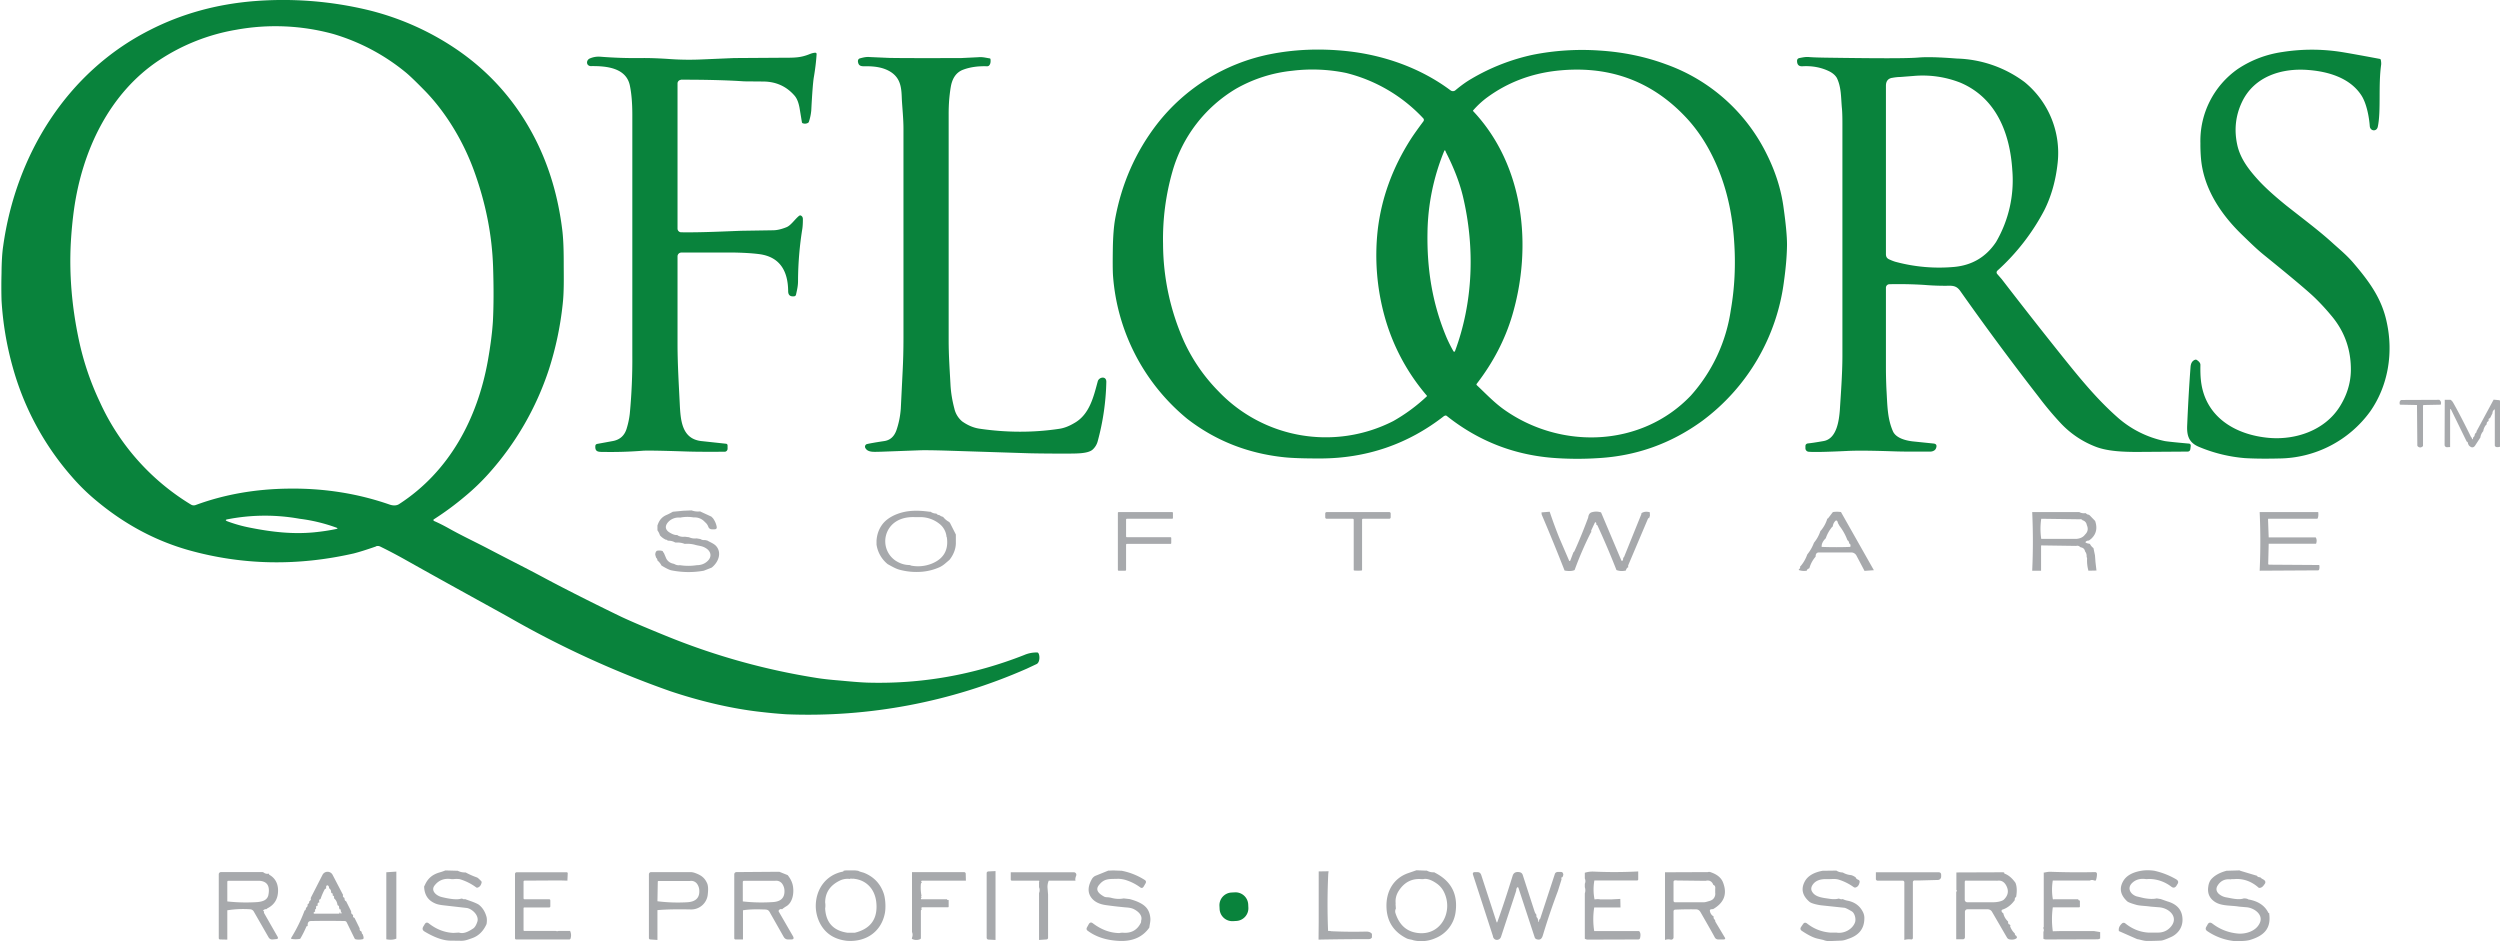 <svg viewBox="0 0 170 64" xmlns="http://www.w3.org/2000/svg">
  <path
    d="m165.869 27.188.045.034q.114.114.057.296l-1.138.023a.06.06 0 0 0-.048.012l-.015.02a.04.04 0 0 0-.005.025v2.734q-.171.17-.342.034a.11.11 0 0 1-.045-.09l-.023-2.735-1.161-.023q-.068-.216.08-.319zm.774 0a.6.6 0 0 1 .159.17q.49.855 1.24 2.382 0 .023.046.011 0 .114.045.114l.013.003.012-.004.008-.01q.002-.005.002-.012l-.012-.034.034-.08q.103-.08.08-.148l.068-.136q.08-.024.069-.149l.022-.011 1.138-2.108.365.035q.068 0 .068.068v3.099q-.194.057-.296 0a.11.11 0 0 1-.057-.103v-2.404q0-.056-.045-.011a.29.29 0 0 0-.114.24l-.171.341q-.114 0-.091.16l-.011.034q-.148.08-.114.227h-.023a.85.85 0 0 0-.216.456.8.8 0 0 0-.194.41q0 .034-.034.069l-.296.455q-.182.319-.455.035l-.057-.114q0-.115-.091-.148l-1.058-2.165q-.069-.114-.069.023V30.4l-.204.01a.16.16 0 0 1-.155-.087.2.2 0 0 1-.016-.06l.011-3.076zM47.028 34.707q.285.102.58.068l.068.034.695.32.113.113q.195.274.25.57.035.182-.159.182h-.147q-.195 0-.262-.17a.7.7 0 0 0-.228-.32.93.93 0 0 0-.774-.319 2.5 2.5 0 0 0-.91.012.98.98 0 0 0-.74.227c-.307.274-.341.593.057.81q.273.159.455.148.045-.001.068.034a.8.8 0 0 0 .478.08l.16.022.114.012a.96.96 0 0 0 .523.08l.262.045q.136.09.307.068l.16.034c.193.114.443.206.591.365.41.456.171 1.094-.273 1.458l-.034.023-.523.205q-1.081.195-2.197-.023-.194-.034-.683-.33a1 1 0 0 0-.273-.342v-.011a.27.27 0 0 0-.091-.183l-.057-.193q0-.194.114-.274a.75.75 0 0 1 .319 0l.08.023q0 .069.068.114l.17.399a.67.67 0 0 0 .478.342l.091.034a.54.54 0 0 0 .353.068q.58.09 1.15 0 .455 0 .75-.296c.32-.32.183-.684-.159-.877-.25-.148-.466-.137-.728-.217a2 2 0 0 0-.683-.057 1.34 1.34 0 0 0-.603-.09l-.057-.012a.9.9 0 0 0-.49-.114l-.022-.023q-.034-.046-.114-.046a1.2 1.2 0 0 1-.398-.296 1.2 1.2 0 0 0-.171-.342v-.296q0-.068.023-.09.159-.48.603-.662.228-.102.421-.216l.717-.068zm16.172.091h.08a.66.66 0 0 0 .398.125q.057.091.194.103l.057.034q.067.056.159.068.022.034.045.023.17.216.41.342 0 .023.046.045l.398.787.011.022v.627a1.7 1.7 0 0 1-.125.57q-.114.285-.307.524l-.307.262q-.16.136-.342.227-.57.262-1.206.32-.786.068-1.548-.137c-.262-.069-.546-.24-.797-.376a2.1 2.1 0 0 1-.74-1.208l-.022-.114v-.285q.045-.615.375-1.07.285-.399.854-.661c.763-.342 1.536-.342 2.367-.228m-1.366 3.634q.057-.023.091.023a2.5 2.5 0 0 0 1.457-.137q1.195-.501 1.002-1.788-.023-.012-.023-.057a1.27 1.27 0 0 0-.512-.878 2.1 2.1 0 0 0-1.252-.432h-.421q-.876-.023-1.423.432a1.594 1.594 0 0 0 .16 2.54q.454.286.922.286m43.543-3.623q.297.888.649 1.766l.672 1.56a.04.04 0 0 0 .016.018.046.046 0 0 0 .063-.018l.216-.57a.2.2 0 0 0 .069-.079q.467-1.025.933-2.278.034-.308.25-.365a1.04 1.04 0 0 1 .626.011l1.377 3.259q.035.068.08.023.057-.057.046-.206.045 0 .057-.034l1.183-2.928v-.056q.228-.16.569-.069l.012.228-.069.216q0-.148-.091.057l-1.309 3.088q-.033.09 0 .125 0 .045-.011.023-.114.057-.159.228-.341.079-.638-.034a56 56 0 0 0-1.286-3.02q-.022-.057-.079-.045v-.046a.3.3 0 0 0-.023-.114.046.046 0 0 0-.08 0l-.239.513q-.022.034 0 .114-.023.068-.023.023a23 23 0 0 0-1.115 2.575q-.239.113-.683.034a134 134 0 0 0-1.536-3.76q-.023-.023-.034-.194zm19.815.034 2.23 3.942-.637.045-.546-1.036a.4.4 0 0 0-.342-.217h-2.208q-.227 0-.227.274v.011a2 2 0 0 0-.421.775l-.034.034q-.115.023-.148.148-.263.045-.501-.034-.034 0-.046-.023l.023-.057q.092-.034.068-.148.012-.045.035-.046a2.5 2.5 0 0 0 .455-.797q.296-.365.455-.797.285-.343.432-.775 0-.034.035-.046.284-.342.421-.752.023-.102.057-.068l.341-.444q.262-.045.569 0m-.569.934q-.012.08-.045.068-.285.342-.433.764v.01q-.308.297-.284.593 1.047.035 1.912 0l.045-.011v-.046q.023-.136-.091-.182v-.023q-.012-.136-.114-.193a3.7 3.7 0 0 0-.535-.969l-.114-.205q-.01-.102-.068-.148-.045-.045-.091 0a.6.6 0 0 0-.182.342m-44.99.831v.342a.06.06 0 0 1-.02.045.06.06 0 0 1-.047.012H76.63a.057.057 0 0 0-.057.057v1.71a.057.057 0 0 1-.057.056h-.455a.056.056 0 0 1-.046-.057v-3.873a.057.057 0 0 1 .057-.057h3.63a.057.057 0 0 1 .058.057v.341a.057.057 0 0 1-.057.057H76.63a.057.057 0 0 0-.057.057v1.14a.057.057 0 0 0 .057.057h2.959a.057.057 0 0 1 .057.056m14.808-1.765q.113 0 .113.114v.227q0 .114-.114.114h-1.775a.07.07 0 0 0-.057.057v3.418a.045.045 0 0 1-.045.046l-.228.011-.25-.011a.046.046 0 0 1-.046-.046v-3.418a.07.07 0 0 0-.057-.057H90.23q-.114 0-.114-.114v-.227q0-.114.114-.114zm46.934-.001a.64.64 0 0 0 .432.07.17.17 0 0 0 .08.056q.035.046.114.046l.08.045.375.388q.25.729-.262 1.207l-.159.125q-.136 0-.205.069-.057.045 0 .08.08.045.171.056l.102.023a.75.75 0 0 0 .239.285l.103.49.034.456.068.58-.546.012a2.5 2.5 0 0 1-.091-.832l-.034-.136a.48.48 0 0 0-.103-.342q-.045-.228-.261-.273l-.069-.023q-.124-.126-.273-.08l-2.356-.034q-.022-.023-.034.045-.012.057.023.057h-.023v1.618h-.603q.092-1.994 0-3.987zm-2.572 1.824h2.39q.341-.035.523-.228l.057-.069q.285-.273.114-.65a.38.38 0 0 0-.284-.318q-.069-.091-.194-.068l-2.618-.035a4.6 4.6 0 0 0 0 1.367m18.836-1.823q.034.32-.057.456h-3.289q0-.023-.034 0a.06.06 0 0 0-.034.046l.045 1.219h3.198q.114.194.023.433h-3.221l-.034 1.367q0 .046.057.057l3.414.023a.6.6 0 0 1-.011.319q-.023.045-.08.045l-3.96.023q.09-1.982 0-3.987zM31.128 59.212q.24.125.535.114.376.204.774.341.08.035.285.251.045.045.023.114-.057.25-.25.319a.12.12 0 0 1-.103 0 3.6 3.6 0 0 0-1.138-.57 1.8 1.8 0 0 0-.422 0h-.125q-.717-.114-1.138.41c-.319.376.114.73.478.81.319.08 1.013.227 1.32.102l.08.011q.091.057.17.023l.479.17q.307.115.455.206.387.297.535.843.045.205 0 .478-.33.741-1.002.969c-.261.091-.455.17-.705.17l-.786-.01q-.728-.023-1.718-.616-.216-.124-.091-.342l.09-.148q.115-.204.297-.057.762.593 1.65.638l.387-.023c.341.114.683-.09.979-.284q.159-.114.273-.456c.136-.433-.376-.889-.728-.934l-1.594-.182q-.387-.045-.569-.137-.705-.308-.728-1.14l.057-.113c.205-.456.523-.707.99-.843q.205-.057.398-.137zm27.03-.023.194.023c.136.08.307.102.421.148q.967.398 1.309 1.367c.136.376.16 1.003.09 1.367-.25 1.287-1.308 1.982-2.594 1.88q-1.263-.148-1.81-1.174a2.6 2.6 0 0 1-.296-1.184c0-1.14.683-2.12 1.844-2.347q.046-.011.057-.069h.057l.08-.011zm-.364.581a1.2 1.2 0 0 0-.694.114q-.98.479-.99 1.48.035.206 0 .411.08 1.447 1.525 1.652h.49q1.479-.365 1.479-1.766 0-.752-.364-1.253-.456-.604-1.264-.66-.022 0-.034.022-.068-.057-.148 0m18.483-.558a4.5 4.5 0 0 1 1.548.615q.16.09.068.25l-.114.194q-.102.182-.261.057a3.3 3.3 0 0 0-.877-.456 1.9 1.9 0 0 0-.592-.113c-.603.022-.933-.046-1.297.398-.341.388.034.65.341.82a.5.5 0 0 0 .205.035q.159.011.285.045.42.114.83.035l.399.045q.774.205 1.093.535.273.274.318.752c.023.205-.045.433-.068.65q-.66.945-1.98.911-1.332-.045-2.197-.683-.148-.092-.057-.251l.114-.205q.113-.194.285-.057.864.65 1.798.66.136-.034.273-.022.819.057 1.183-.672.024-.034.023-.148c.114-.353-.193-.627-.478-.775q-.182-.102-.523-.125a27 27 0 0 1-1.4-.16q-.638-.09-.945-.455-.444-.525-.011-1.3a.55.55 0 0 1 .227-.227l.9-.365h.102l.228-.011zm20.611-.012h.137q.239.137.512.114.01.024.045.034 1.674.855 1.389 2.735a2.22 2.22 0 0 1-1.355 1.709 2.37 2.37 0 0 1-1.502.148c-.136-.057-.307-.057-.455-.126q-1.32-.66-1.377-2.096c-.046-1.07.455-1.994 1.48-2.347l.557-.193zm-1.992 2.256.023.33a.4.4 0 0 0-.023.32q.387 1.185 1.48 1.332c1.616.228 2.47-1.47 1.81-2.79a1.5 1.5 0 0 0-.444-.536c-.262-.194-.65-.41-.968-.33h-.09q-.98-.092-1.549.763-.285.42-.227.911m29.966-2.256a.76.76 0 0 0 .387.126q.057 0 .102.034.24.125.513.148.136.034.307.148.034.114.182.17a.14.14 0 0 1 .091.149q-.057.32-.284.376a.16.16 0 0 1-.114-.023 3.6 3.6 0 0 0-1.025-.513c-.273-.08-.512-.022-.83-.034-.387-.011-.74.08-.945.388q-.137.205-.068.398c.205.456.762.479 1.274.559q.33.045.569-.023l.046.011a.3.3 0 0 0 .228.023q.136.069.295.103.763.136 1.082.786a.9.9 0 0 1 .091.455c-.012.718-.421 1.151-1.116 1.367-.136.057-.33.114-.466.114l-.82.034a1 1 0 0 1-.387-.08l-.398-.09q-.41-.092-1.058-.524-.17-.114-.046-.285l.125-.183q.114-.159.273-.034.695.547 1.571.616h.421c.501.09 1.081-.205 1.263-.684.091-.24-.022-.638-.204-.752q-.387-.228-.501-.25l-1.514-.16c-.262-.023-.728-.125-.865-.24q-.728-.615-.341-1.366.296-.582 1.229-.752zm21.624.012a5.2 5.2 0 0 1 1.48.58q.227.138.079.343l-.068.113q-.148.195-.341.046a2.5 2.5 0 0 0-1.48-.524l-.228.011q-.591-.09-.956.262c-.364.354-.113.775.308.912l.478.114q.546.102.887.023l.274.045.455.16q1.024.296 1.024 1.253 0 .364-.193.672a1.36 1.36 0 0 1-.547.478q-.569.262-.739.262-.456.023-.922.023c-.239 0-.456-.091-.683-.125l-1.241-.547q-.056-.273.205-.513a.17.17 0 0 1 .228-.011q.705.57 1.559.627h.626q.501.011.831-.308c.705-.684 0-1.367-.729-1.413l-.569-.045c-.353-.057-.751-.046-1.024-.137q-.478-.137-.569-.228-.672-.627-.285-1.333.308-.58 1.252-.74.41-.069.888 0m5.702-.023h.08a.08.08 0 0 1 .057.023l1.138.341q.045.103.227.103.034.057.205.148.194.114.114.274c-.102.148-.205.319-.421.296l-.012-.012q-.682-.604-1.525-.592l-.148.011h-.17q-.069.024-.103.012-.546-.045-.842.421-.193.307.08.57.227.194.523.24c.319.056.82.193 1.173.068q.227 0 .307.068 1.002.171 1.366.911.023.035.056.012v.045c.148 1.048-.398 1.515-1.308 1.789-.319.09-.683.068-1.025.08a4 4 0 0 1-1.866-.673q-.183-.114-.08-.296l.091-.16q.114-.215.319-.068.785.604 1.775.684c.512.034 1.161-.16 1.423-.66.341-.605-.341-1.083-.854-1.129l-.523-.045c-.524-.091-1.184-.023-1.639-.32q-.558-.364-.455-1.036.045-.364.262-.57.34-.34.978-.512zm-61.856.057-.023.182a44 44 0 0 0-.011 3.874q.136 0 .227.022a33 33 0 0 0 2.368.023q.272 0 .387.16v.239q-.069.114-.217.114-1.707 0-3.414.034l.011-1.219v-3.418zm-63.392.023v4.557q-.285.124-.683.045v-4.557zm40.744-.035v4.683l-.456-.023q-.147 0-.147-.148v-4.363q0-.114.125-.126zm43.703.023v.547a.08.08 0 0 1-.08.069h-2.902q-.114.648.011 1.287.25-.035.387 0h.74l.626-.034.012.58h-1.787a5.2 5.2 0 0 0 0 1.607h3.05q.147.136.068.478a.13.13 0 0 1-.042.064.13.13 0 0 1-.072.028l-3.46.011c-.068 0-.125-.034-.182-.057V60.75a.66.66 0 0 0 0-.422V60.1a.44.44 0 0 0 0-.364v-.388q.285-.09.592-.08 1.513.069 3.039-.01m-88.09 1.561.023.034q-.056.137.091.205 0 .194.114.228l.342.684q-.012.194.113.227l.023.046q-.045.137.091.171l.353.718q-.022.159.102.193l.035.069q0 .09.068.136l.034.103q.034.102.023.16 0 .068-.091.08-.228.045-.444 0a.14.14 0 0 1-.08-.07l-.523-1.07a.16.16 0 0 0-.16-.103 57 57 0 0 0-2.276 0q-.227 0-.227.274v.08q-.024-.024-.057 0-.023 0-.034.034a7 7 0 0 1-.387.774q-.023.057-.08.057-.296.045-.57-.011l.012-.068q.535-.866.888-1.8v-.035q.114-.045.114-.204.124-.069.114-.217v-.034q.113-.034.113-.194.149-.09.091-.205l.035-.08.774-1.515a.386.386 0 0 1 .682 0zm-1.137-.421-.023.045q-.035-.023-.069.034a4 4 0 0 0-.284.661h.023q-.16 0-.103.205v.023q-.147 0-.114.194v.034q-.068-.023-.102.045a.1.1 0 0 0 0 .092l-.023.09q-.045 0-.057.046-.022.035.023.08l-.068.08q-.034 0-.046.034-.01.068.046.068h1.673a.034.034 0 0 0 .034-.023q.022-.033 0-.057h.057q-.012.08.057.069.067-.012 0-.103l-.023-.045q0-.194-.08-.126l-.034-.114q0-.17-.08-.148l-.034-.068a.7.7 0 0 0-.193-.399q0 .034-.046-.068.035-.045-.011-.114-.046-.045-.057 0l-.011-.046q0-.193-.091-.148l-.023-.09a.26.26 0 0 0-.114-.229l-.023-.045q0-.114-.08-.16-.045-.035-.09.012-.045.057-.023.17m43.498-.512h-2.993l-.023.011a.05.05 0 0 0-.023.046q0 .034.035.034v.046q-.046.023-.057.09-.035.411.045.821h.012q-.034 0-.046.034l.023.046.023.011v.023q-.023-.023-.035 0a.1.1 0 0 0-.02.054q0 .03.02.048h1.753q.022.08.114.046v.444q0 .057-.057.057h-1.764q-.08.091 0 .103a.05.05 0 0 0 0 .045q-.069.012-.068.114v1.823q0 .057-.046.08a.63.63 0 0 1-.569-.023l.011-.068q.081-.228 0-.388v-4.078h3.551a.114.114 0 0 1 .103.114zm40.631-.422a1 1 0 0 1-.069.194q-.045-.034-.057.023-.022.068 0 .114l-.25.797a46 46 0 0 0-1.024 3.02c-.069.227-.182.33-.41.261a.2.2 0 0 1-.137-.114l-1.115-3.395-.018-.02a.06.06 0 0 0-.051-.006l-.022.015a.4.4 0 0 0-.057.205l-.034.114-1.002 3.042a.3.3 0 0 1-.064.105.3.3 0 0 1-.218.094.3.3 0 0 1-.116-.028.29.29 0 0 1-.148-.228l-1.354-4.17q-.057-.182.136-.182h.16q.194 0 .261.194l1.036 3.178q.035.102.068 0 .456-1.264 1.036-3.133.091-.285.433-.24.193.023.25.194l.797 2.461q.057.171.113.205l.023.08a.17.17 0 0 0 .069.182l.056.194v.046q0 .009.007.016.007.006.016.006a.02.02 0 0 0 .016-.006.02.02 0 0 0 .007-.016v-.046l.034-.114q.045 0 .057-.057l.99-3.019q.035-.114.182-.136h.228q.148 0 .159.17m9.833-.16a.28.28 0 0 1 .205.012q.672.228.842.73.422 1.138-.694 1.777h-.023q-.09 0-.147.022-.046.023-.046.08.034.262.262.399-.035.114.057.205.045.034.045.091l.012.057.626 1.048q.113.16-.092.16h-.33a.27.27 0 0 1-.25-.149q-.114-.227-.945-1.674c-.136-.25-.273-.228-.5-.228a25 25 0 0 0-1.252.023.115.115 0 0 0-.103.114v1.765a.15.15 0 0 1-.058.127.16.16 0 0 1-.135.033.65.65 0 0 0-.387.023v-4.603zm.501 1.402v-.25q.034-.228-.114-.274-.022-.012-.022-.034-.149-.343-.524-.25l-1.935-.023a.4.4 0 0 0-.182 0q-.057.034-.057.09v1.288q0 .042.03.073.031.03.073.03h1.935c.136 0 .25-.046.375-.08a.7.7 0 0 0 .25-.114.5.5 0 0 0 .171-.456m25.881-.831h-.114a.31.31 0 0 0-.285 0h-2.526a3.8 3.8 0 0 0 0 1.253q0 .034.034.034l.034-.012h1.673q-.022.024.011.057.046.045.091.023v.41q0 .057-.056.057h-1.787a6 6 0 0 0 0 1.63l.466-.012h2.345l.41.068v.433a.4.4 0 0 1-.16.057l-3.505.012a.4.4 0 0 1-.194-.046v-.467q.057-.136 0-.228-.011-.08.023-.114V59.36l-.023-.012q.297-.068.444-.068 1.537.057 3.073.023.051 0 .089.037a.13.13 0 0 1 .036.088q0 .228-.079.456m-124.236-.479.012.057.045.034q.524.309.57.957.045.935-.74 1.322-.035.022-.023.046a.3.3 0 0 0-.228.068q-.034.034 0 .068l.046.023q-.024.08 0 .114l.91 1.595q.09.16-.091.17l-.239.024a.28.28 0 0 1-.273-.137l-1.013-1.766a.3.3 0 0 0-.228-.148 6.8 6.8 0 0 0-1.57.068v1.994l-.501-.011a.09.09 0 0 1-.08-.092v-4.329a.15.15 0 0 1 .148-.16h2.823q.045 0 .09.035a.39.39 0 0 0 .342.068m-2.822 1.892q1.013.113 2.048.045c.33-.034.649-.114.74-.456q.194-.922-.58-.99h-2.151l-.022.005-.019.014-.012.023-.004.026zm23.126-1.413-.398-.011h-.729l-1.787.01a.07.07 0 0 0-.052.025.07.07 0 0 0-.016.056v1.105q0 .08.068.08h1.662q.09 0 .091.09v.388q0 .08-.09.08h-1.674q-.057 0-.057.057v1.48q0 .058.057.058h2.128a.3.3 0 0 0 .205 0h.774a.7.7 0 0 1 .034.512.09.09 0 0 1-.08.069H35.1a.08.08 0 0 1-.08-.08v-4.375a.114.114 0 0 1 .114-.114h3.403a.07.07 0 0 1 .069.069zm6.123 2.005v2.028l-.49-.034a.1.1 0 0 1-.034-.008.1.1 0 0 1-.03-.022.1.1 0 0 1-.02-.034.1.1 0 0 1-.006-.039v-4.329a.15.15 0 0 1 .148-.148h2.663q.159 0 .318.057c.376.137.638.285.82.683q.114.229.057.74a1.13 1.13 0 0 1-1.138 1.06q-1.434-.033-2.288.046m0-.604q.99.126 2.014.069.889-.046.831-.832a.8.8 0 0 0-.16-.433.49.49 0 0 0-.477-.182h-2.128q-.057 0-.057.057zm8.285-2.005.57.228q.34.421.375.877c.045.422-.057.968-.432 1.22q-.262.159-.32.227-.124-.045-.204.046-.056.056-.023.114l.968 1.674q.114.217-.114.217h-.228q-.193 0-.296-.183l-.91-1.606c-.114-.228-.194-.25-.455-.25q-.877-.034-1.4.056v1.983h-.512a.08.08 0 0 1-.08-.08V59.45a.15.15 0 0 1 .148-.148zm-2.48 2.017q1.023.113 2.036.045.797-.045.797-.729a.86.86 0 0 0-.136-.49.5.5 0 0 0-.501-.228h-2.128a.08.08 0 0 0-.069.08zm22.625-1.413h-1.821a1.06 1.06 0 0 0-.08.524l.034.433v2.928a.114.114 0 0 1-.114.114l-.5.034v-3.19a.52.52 0 0 0 0-.399v-.353q.045-.069-.023-.091h-1.821q-.08 0-.08-.091v-.479h4.291a.17.17 0 0 1 .168.148.2.2 0 0 1-.009.08q-.09.228-.045.342m57.326-.011h-.25q-.034-.012-.046 0a.114.114 0 0 0-.091.113v3.794a.1.1 0 0 1-.009.042.1.1 0 0 1-.025.035.1.1 0 0 1-.08.026 1.1 1.1 0 0 0-.466.034v-3.92q0-.046-.034-.08a.1.1 0 0 0-.08-.033h-1.707a.12.12 0 0 1-.081-.034.12.12 0 0 1-.033-.08v-.456h4.256q.183 0 .183.182v.114a.227.227 0 0 1-.228.228zm5.713-.559.114.012q-.023.068.046.09.387.15.717.616.148.364.045.957-.114.069-.091.228h-.011q-.342.478-.831.638-.057.01-.057.08 0 .102.114.159.08.342.33.57-.012.193.114.205.045.045.045.08-.033.022-.011.068.114.285.307.455 0 .126.114.171l.034.126q-.148.159-.478.114a.26.26 0 0 1-.193-.114l-1.025-1.766a.34.34 0 0 0-.284-.171h-1.389a.17.17 0 0 0-.17.17v1.732a.14.14 0 0 1-.04.097.14.14 0 0 1-.097.04h-.455v-3.247q.057 0 .045-.057 0-.033-.034-.034v-1.207zm-.398.57h-2.071q-.012-.023-.023-.011a.1.1 0 0 0-.057.033.1.1 0 0 0-.023.058v1.219a.17.17 0 0 0 .171.17h1.775c.228 0 .581-.056.717-.182q.455-.444.137-.99-.216-.366-.626-.286"
    fill="#A7A9AC" />
  <path
    d="m83.967 60.68-.227.012a.865.865 0 0 0-.817.912l.011.216a.865.865 0 0 0 .911.818l.227-.013a.866.866 0 0 0 .817-.911l-.011-.216a.865.865 0 0 0-.911-.818M46.31 5.428a.25.25 0 0 0-.238.228v9.889a.25.25 0 0 0 .239.25c1.365.023 3.14-.068 4.097-.102l2.15-.034q.4 0 .911-.205c.308-.114.57-.536.865-.775a.13.13 0 0 1 .083-.03q.046 0 .077.03.102.069.102.228 0 .387-.034.627a23 23 0 0 0-.296 3.565c0 .342-.057.57-.136.934a.14.14 0 0 1-.114.114c-.273.035-.421-.068-.421-.353-.012-1.333-.535-2.301-1.912-2.506q-.649-.09-1.685-.114h-3.676a.26.26 0 0 0-.25.25v5.982c0 1.332.09 2.79.148 3.987.057 1.14.114 2.427 1.445 2.597l1.696.183q.114.011.114.136v.205a.205.205 0 0 1-.194.206c-1.081 0-1.81.01-2.743-.023q-2.447-.08-2.845-.046-1.32.103-2.652.08c-.341 0-.591.011-.557-.41q.011-.114.136-.137l1.059-.194q.717-.136.933-.843.159-.512.216-1.036.186-1.973.17-3.954V7.822q0-1.173-.158-1.96c-.228-1.253-1.594-1.378-2.64-1.367a.28.28 0 0 1-.229-.09c-.113-.149-.034-.365.148-.434a1.5 1.5 0 0 1 .717-.114 30 30 0 0 0 2.777.091q.73-.01 1.787.057a19 19 0 0 0 2.356.035l2.163-.092 3.357-.022c.797 0 1.183 0 1.82-.262q.183-.07.342-.08a.09.09 0 0 1 .091.102q-.046.741-.193 1.595-.08.513-.17 2.233-.036.391-.16.764a.13.13 0 0 1-.069.08.41.41 0 0 1-.352.022q-.046-.011-.057-.08l-.16-.968c-.056-.296-.148-.615-.352-.843q-.83-.945-2.14-.946l-1.275-.011q-1.627-.114-4.302-.114m21.055-1.39q.035.319-.114.444a.2.2 0 0 1-.113.035q-.935-.034-1.65.239-.615.24-.797 1.025-.08.387-.137 1.026a13 13 0 0 0-.034 1.025v15.3c0 1.07.068 1.96.125 3.053q.045.786.262 1.606c.077.344.265.652.535.877q.57.4 1.16.49 2.778.41 5.43.012.489-.069 1.024-.388c1.047-.58 1.32-1.8 1.605-2.848.09-.296.591-.376.58.046a16.7 16.7 0 0 1-.592 4.055 1.16 1.16 0 0 1-.353.559c-.341.285-1.195.25-1.639.262q-1.638 0-2.64-.023l-5.69-.182q-1.185-.034-1.708-.023l-2.765.102c-.376 0-.831.069-1.002-.262a.183.183 0 0 1 .114-.262q.41-.09 1.184-.205.59-.09.82-.74.237-.684.295-1.458l.125-2.54q.057-1.083.057-2.28V8.733c0-.672-.09-1.515-.114-2.05-.023-.718-.08-1.356-.75-1.789-.536-.342-1.184-.399-1.81-.387-.262 0-.387-.057-.422-.32q-.01-.192.171-.227c.205-.057.421-.103.637-.08l1.298.057q1.059.023 4.917.011l1.172-.057c.273-.022.432.023.762.08q.046 0 .057.057m61.116 15.3a.237.237 0 0 0-.227.24v5.4q0 .705.034 1.48c.068 1.14.057 1.994.444 2.883.205.455.853.626 1.343.683l1.434.148q.25.035.159.296a.32.32 0 0 1-.138.179.5.5 0 0 1-.249.072c-1.047 0-1.73.012-2.663-.023q-2.083-.068-2.97-.022-2.128.102-2.641.056a.24.24 0 0 1-.166-.078.24.24 0 0 1-.061-.173v-.125q0-.17.182-.193.273-.023 1.058-.16c.888-.16 1.047-1.378 1.104-2.153.057-.945.171-2.415.171-3.645V8.402q0-.718-.034-1.048c-.069-.74-.035-1.413-.342-2.05q-.16-.274-.523-.457-.82-.399-1.821-.341-.364.022-.364-.365 0-.158.159-.194c.182-.034.421-.09.649-.068q.387.034 1.422.046 3.915.057 5.247.022.512-.01.91-.045c.797-.046 1.878.034 2.493.08a8.07 8.07 0 0 1 4.586 1.595 6.22 6.22 0 0 1 2.254 5.502q-.194 1.8-.911 3.224a14.8 14.8 0 0 1-3.186 4.101.2.2 0 0 0-.038.05.2.2 0 0 0-.016.062.2.2 0 0 0 .009.062.2.2 0 0 0 .033.054l.308.353a354 354 0 0 0 4.131 5.264c1.252 1.56 2.356 2.905 3.733 4.124a7 7 0 0 0 3.209 1.617q.228.046 1.616.171.183 0 .16.182l-.023.183q-.023.182-.194.182l-3.414.023c-.899 0-1.98-.034-2.8-.342a6.4 6.4 0 0 1-2.424-1.629 22 22 0 0 1-1.479-1.766 193 193 0 0 1-5.315-7.177c-.194-.285-.387-.387-.74-.387a17 17 0 0 1-1.741-.057 28 28 0 0 0-2.356-.046m.193-14.035c-.296.045-.432.239-.432.535v11.438c0 .171.045.285.205.365q.295.136.478.182 1.935.513 3.926.342 1.856-.16 2.88-1.698a8.33 8.33 0 0 0 1.104-4.898c-.16-2.507-1.093-4.9-3.529-5.936a7 7 0 0 0-3.198-.456l-.887.069q-.228 0-.547.057M25.574 37.156q-.978.342-1.525.479-5.758 1.31-11.233-.228-3.414-.969-6.293-3.384a14 14 0 0 1-1.628-1.595 18.95 18.95 0 0 1-4.029-7.462 21.4 21.4 0 0 1-.762-4.557 35 35 0 0 1 0-1.834q.01-1.173.113-1.845c.865-6.21 4.337-11.826 9.948-14.674Q13.43.382 17.312.074a24.8 24.8 0 0 1 7.648.592 18.5 18.5 0 0 1 5.69 2.427q3.78 2.427 5.805 6.47 1.365 2.735 1.775 6.039.103.797.103 2.21c0 1.025.034 2.016-.08 2.962a22 22 0 0 1-.922 4.329 19.9 19.9 0 0 1-4.097 7.097 15 15 0 0 1-1.639 1.573 20 20 0 0 1-2.071 1.526q-.114.069.011.137.421.181.956.478c.91.513 1.89.969 2.754 1.424 1.525.798 2.493 1.276 3.642 1.892 1.776.957 4.223 2.164 5.383 2.722q1.024.48 3.244 1.379a46 46 0 0 0 10.084 2.78q.58.09 1.445.159c.751.068 1.32.125 1.923.148q5.51.16 10.687-1.88a2.1 2.1 0 0 1 .865-.17.1.1 0 0 1 .091.045c.114.171.103.627-.114.74l-.682.32a36.86 36.86 0 0 1-16.344 3.098 33 33 0 0 1-1.627-.148c-2.14-.228-4.325-.775-6.237-1.413a66 66 0 0 1-10.994-5.035c-1.058-.592-3.938-2.164-6.92-3.84q-.944-.534-1.832-.968a.37.37 0 0 0-.285-.022M16.071 2.022a13.6 13.6 0 0 0-5.235 2.062C7.422 6.34 5.589 10.26 5.032 14.246q-.148 1.071-.217 2.267-.17 3.224.547 6.596a19 19 0 0 0 1.422 4.215 15.8 15.8 0 0 0 6.214 6.995q.149.08.308.023 2.925-1.081 6.339-1.116 3.597-.045 6.84 1.082c.227.08.478.091.66-.034 3.414-2.21 5.326-5.81 6.032-9.763q.273-1.55.341-2.678.08-1.56.012-3.668-.103-3.247-1.275-6.493c-.694-1.937-1.844-3.92-3.312-5.446q-.9-.922-1.32-1.276a14 14 0 0 0-4.974-2.643 14.9 14.9 0 0 0-6.578-.285m6.806 33.858a11.4 11.4 0 0 0-2.504-.604 13.3 13.3 0 0 0-4.894.035q-.238.045-.022.136a9.5 9.5 0 0 0 1.536.433c1.48.296 2.89.456 4.348.32q.819-.08 1.525-.229.16-.034.011-.09m75.343-7.61q-3.71 2.905-8.48 2.905-1.625 0-2.39-.08-3.743-.387-6.623-2.62a13.9 13.9 0 0 1-5.042-9.729q-.034-.501-.011-1.914.022-1.162.148-1.902.66-3.645 2.856-6.494a12.95 12.95 0 0 1 7.683-4.75q2.526-.502 5.269-.206c2.504.274 4.985 1.151 7.01 2.666.05.036.11.054.17.052a.26.26 0 0 0 .16-.063q.57-.479 1.082-.775a14 14 0 0 1 4.2-1.64 17.2 17.2 0 0 1 4.495-.285q2.424.149 4.564.945a12.2 12.2 0 0 1 6.829 6.107q.91 1.822 1.149 3.68.228 1.628.228 2.472-.012 1.093-.205 2.472a14.02 14.02 0 0 1-5.566 9.513q-3.186 2.312-7.079 2.528-1.4.091-2.822 0-4.188-.261-7.466-2.87a.114.114 0 0 0-.148 0m-1.434-20.04a.16.16 0 0 0-.023-.205 10.7 10.7 0 0 0-5.235-3.076 11.3 11.3 0 0 0-3.687-.148 9.7 9.7 0 0 0-3.802 1.22 9.6 9.6 0 0 0-4.324 5.627 16.7 16.7 0 0 0-.638 4.933 16.4 16.4 0 0 0 1.434 6.642 11.9 11.9 0 0 0 2.345 3.383 10.08 10.08 0 0 0 11.87 2.017 11.7 11.7 0 0 0 2.288-1.686.034.034 0 0 0 0-.046 14 14 0 0 1-2.868-5.377 15.6 15.6 0 0 1-.478-5.833q.375-3.304 2.276-6.266.273-.42.842-1.185m3.38-.74-.011.012a.03.03 0 0 0-.004.016.03.03 0 0 0 .004.016q.005.008.011.013c3.471 3.69 4.04 9.205 2.652 13.898q-.729 2.45-2.401 4.626-.057.057 0 .114c.546.512 1.138 1.139 1.798 1.617 3.869 2.78 9.378 2.62 12.747-.911a11.1 11.1 0 0 0 2.72-5.81q.398-2.278.227-4.705-.159-2.46-.933-4.523-.877-2.324-2.344-3.885-3.53-3.76-8.821-3.167-2.651.308-4.712 1.823a6 6 0 0 0-.933.866m-1.878 2.78q0-.034-.034-.046a.03.03 0 0 0-.035-.006.03.03 0 0 0-.021.03 15.1 15.1 0 0 0-1.139 5.524c-.045 2.484.319 4.83 1.286 7.143q.216.501.478.957a.06.06 0 0 0 .051.032.06.06 0 0 0 .052-.032c1.252-3.36 1.365-7.086.535-10.56q-.342-1.402-1.161-2.997zm63.598-6.198q.034.171.022.308c-.204 1.435 0 3.133-.227 4.215-.069.364-.512.319-.547-.023-.045-.65-.227-1.595-.591-2.13-.774-1.162-2.231-1.595-3.62-1.698-1.775-.136-3.641.433-4.472 2.165q-.683 1.425-.308 3.019c.228.911.797 1.64 1.48 2.38q.66.707 1.844 1.664c1.331 1.048 2.265 1.743 3.152 2.552.467.421.922.797 1.343 1.276 1.093 1.276 1.992 2.46 2.333 4.135.444 2.074.091 4.284-1.138 6.038a7.74 7.74 0 0 1-6.168 3.19q-1.367.034-2.333-.023a10.2 10.2 0 0 1-3.13-.763c-.706-.296-.842-.775-.808-1.48q.09-2.12.227-3.943.023-.387.296-.5a.15.15 0 0 1 .114 0q.262.17.262.34-.012.638.034 1.049c.262 2.483 2.322 3.714 4.621 3.919 1.832.16 3.79-.513 4.802-2.096q.741-1.162.774-2.45.034-2.164-1.343-3.782a15 15 0 0 0-1.069-1.162q-.66-.65-3.46-2.916c-.535-.433-.877-.775-1.503-1.379-1.456-1.401-2.617-3.144-2.811-5.15a11 11 0 0 1-.045-1.104 5.96 5.96 0 0 1 2.561-5.058q1.365-.9 3.004-1.14a12.9 12.9 0 0 1 4.04 0q.774.126 2.595.467.057.012.069.08"
    fill="#09833C" />
</svg>